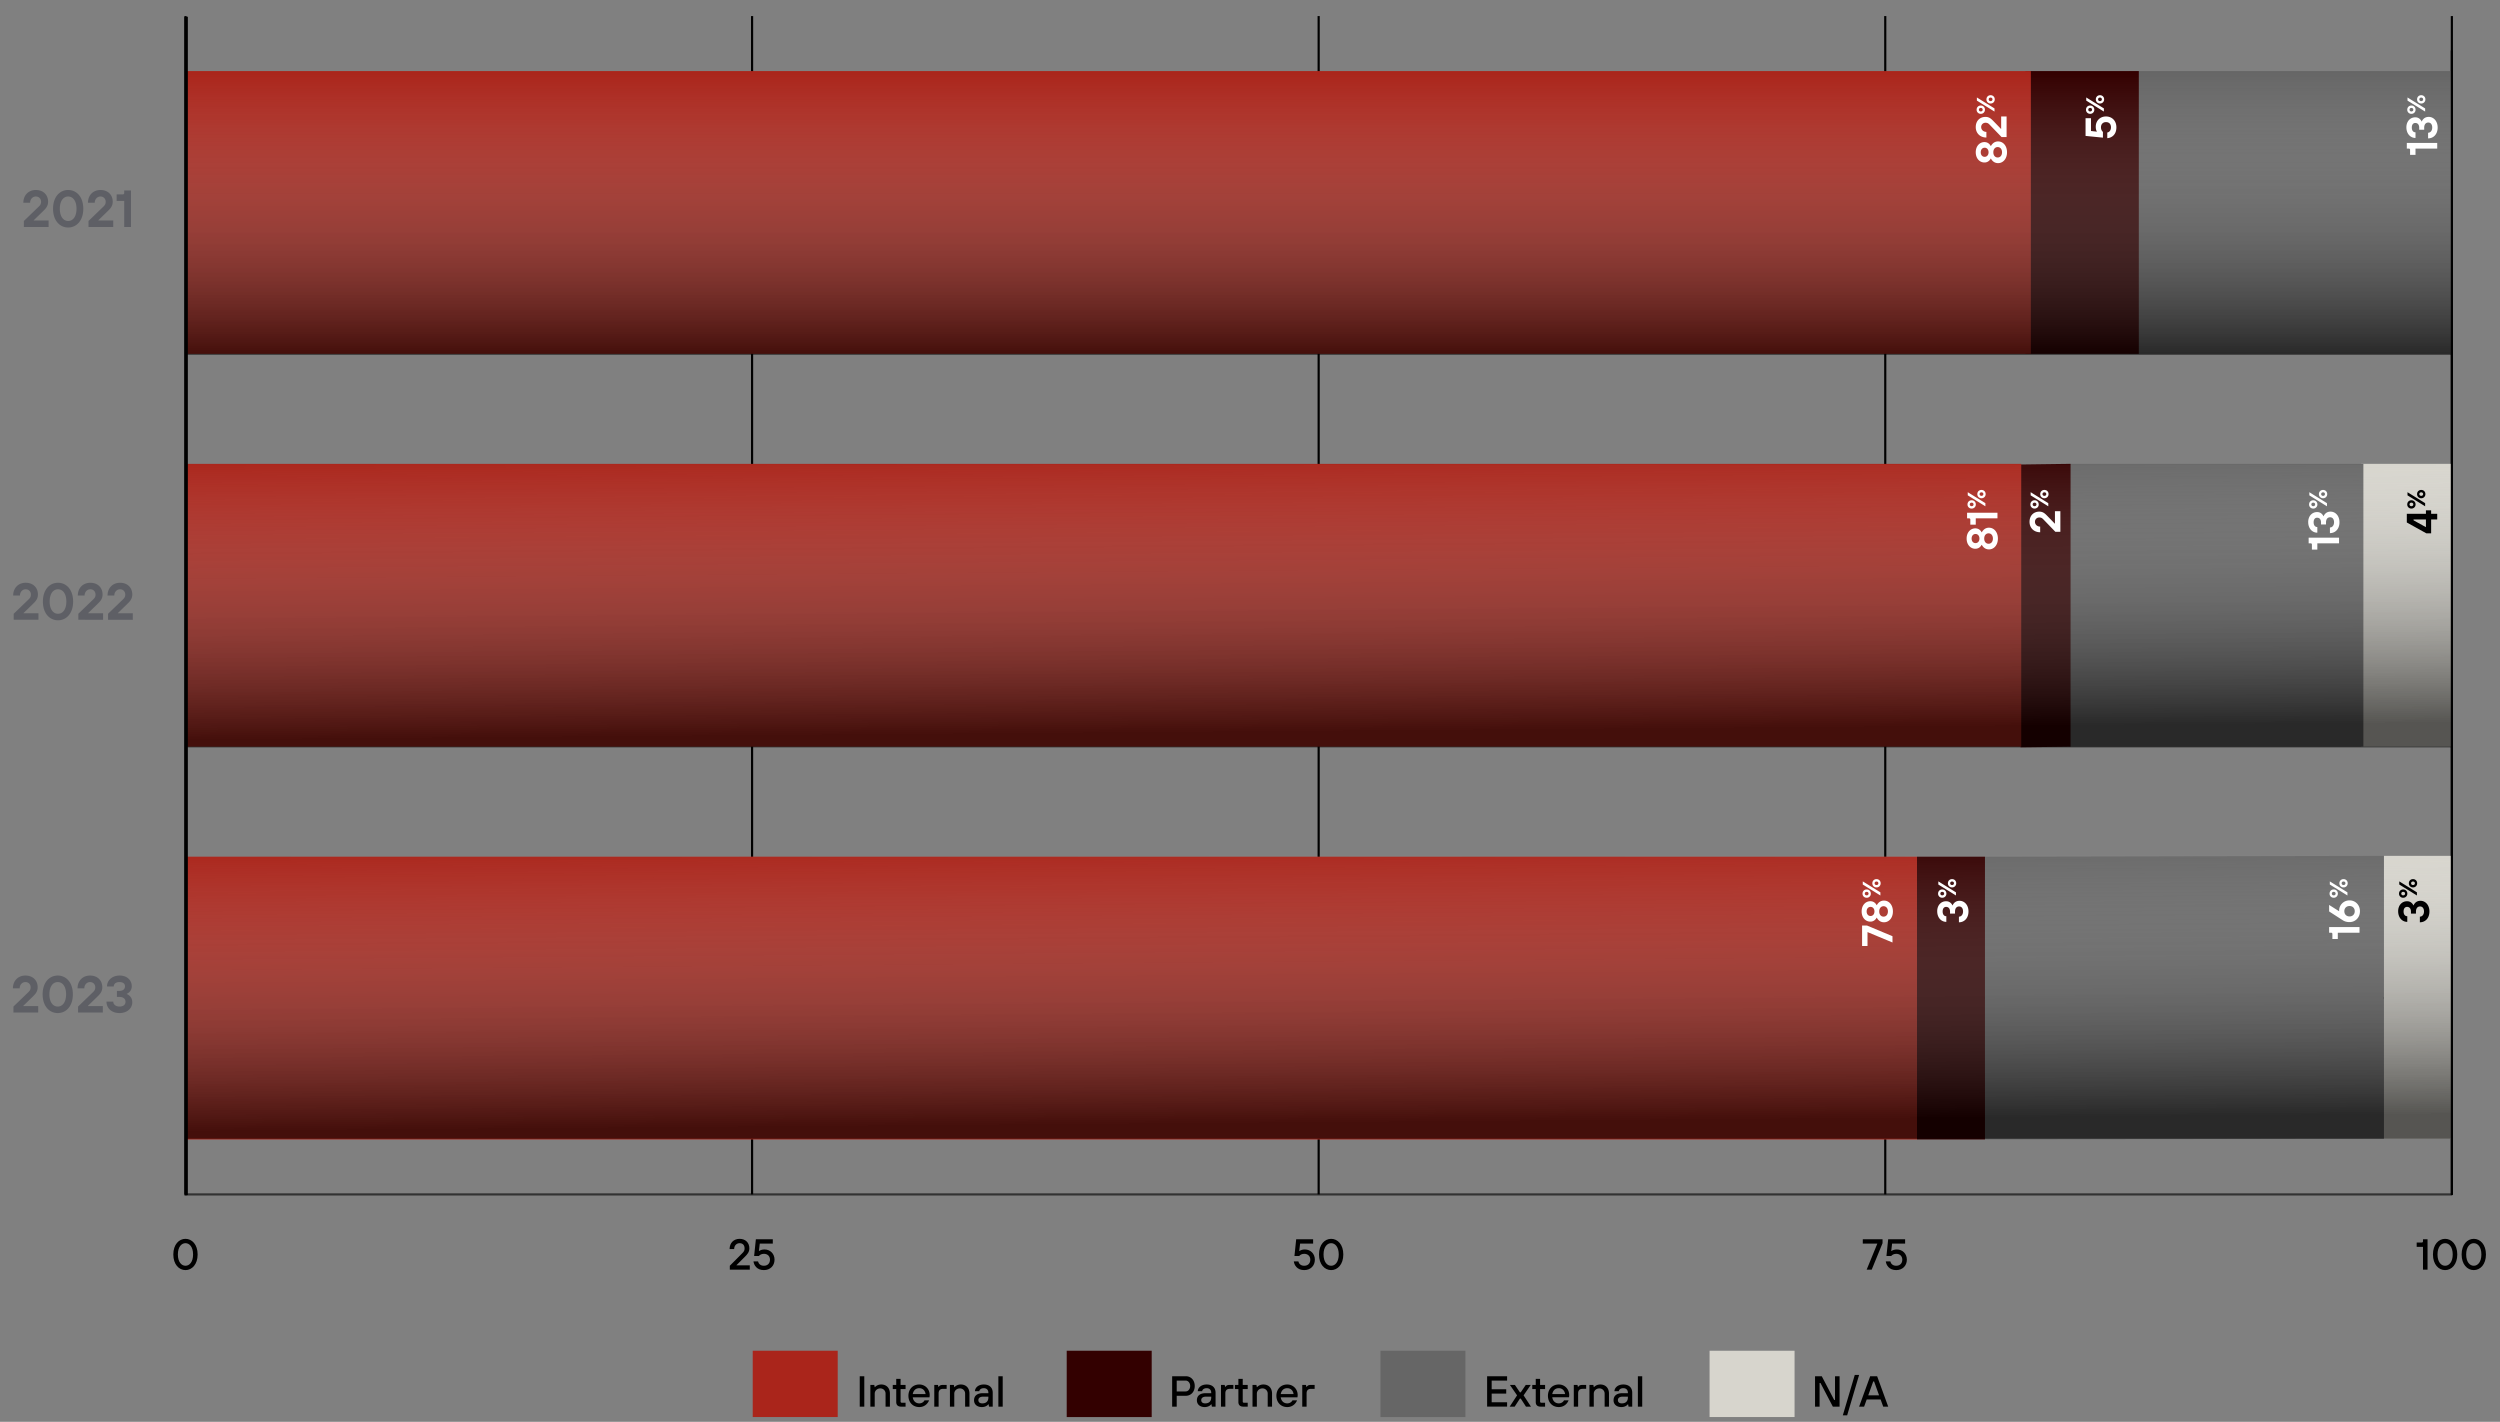<svg width="473" height="269" fill="none" xmlns="http://www.w3.org/2000/svg"><rect width="100%" height="100%" fill="#808080" stroke="none"/><g clip-path="url(#clip0_1_972)"><path d="M36.53 237.345c0-1.438-.69-2.136-1.438-2.136s-1.438.698-1.438 2.136c0 1.438.69 2.136 1.438 2.136s1.438-.698 1.438-2.136zm-1.438-2.958c1.233 0 2.3 1.076 2.3 2.958 0 1.881-1.067 2.958-2.3 2.958-1.232 0-2.3-1.077-2.3-2.958 0-1.882 1.068-2.958 2.3-2.958zm102.99 5.834v-.74l2.367-2.383c.295-.295.427-.493.427-.903 0-.625-.362-.986-.945-.986-.575 0-1.027.451-1.027 1.109h-.863c0-1.151.781-1.931 1.89-1.931 1.117 0 1.849.731 1.849 1.808 0 .698-.403 1.142-.822 1.561l-1.602 1.602v.041h2.506v.822h-3.78zm4.477-1.562h.862c.091.42.444.822 1.11.822.698 0 1.15-.452 1.15-1.15 0-.657-.452-1.109-1.15-1.109-.46 0-.781.205-.945.41h-.904l.329-3.163h3.204v.822h-2.465l-.164 1.397h.041c.255-.165.567-.288 1.027-.288 1.076 0 1.89.813 1.89 1.931 0 1.15-.822 1.972-2.013 1.972-1.364 0-1.882-.953-1.972-1.644zm102.227 0h.863c.09.42.444.822 1.109.822.699 0 1.151-.452 1.151-1.15 0-.657-.452-1.109-1.151-1.109-.46 0-.78.205-.945.41h-.903l.328-3.163h3.205v.822h-2.465l-.165 1.397h.042c.254-.165.566-.288 1.027-.288 1.076 0 1.889.813 1.889 1.931 0 1.15-.821 1.972-2.013 1.972-1.364 0-1.881-.953-1.972-1.644zm8.506-1.314c0-1.438-.69-2.136-1.438-2.136s-1.438.698-1.438 2.136c0 1.438.69 2.136 1.438 2.136s1.438-.698 1.438-2.136zm-1.438-2.958c1.233 0 2.301 1.076 2.301 2.958 0 1.881-1.068 2.958-2.301 2.958-1.232 0-2.3-1.077-2.3-2.958 0-1.882 1.068-2.958 2.3-2.958zm101.317 5.834l2.021-4.93h-2.753v-.822h3.739v.74l-2.054 5.012h-.953zm3.621-1.562h.863c.09.42.444.822 1.109.822.699 0 1.151-.452 1.151-1.15 0-.657-.452-1.109-1.151-1.109-.46 0-.78.205-.945.41h-.903l.328-3.163h3.205v.822h-2.465l-.165 1.397h.041c.255-.165.567-.288 1.027-.288 1.077 0 1.89.813 1.89 1.931 0 1.15-.821 1.972-2.013 1.972-1.364 0-1.881-.953-1.972-1.644zm101.637 1.562v-4.314h-1.192v-.822h.945c.165 0 .247-.082.247-.246v-.37h.862v5.752h-.862zm5.625-2.876c0-1.438-.69-2.136-1.438-2.136s-1.438.698-1.438 2.136c0 1.438.69 2.136 1.438 2.136s1.438-.698 1.438-2.136zm-1.438-2.958c1.232 0 2.301 1.076 2.301 2.958 0 1.881-1.069 2.958-2.301 2.958-1.233 0-2.301-1.077-2.301-2.958 0-1.882 1.068-2.958 2.301-2.958zm6.862 2.958c0-1.438-.69-2.136-1.438-2.136s-1.438.698-1.438 2.136c0 1.438.69 2.136 1.438 2.136s1.438-.698 1.438-2.136zm-1.438-2.958c1.233 0 2.301 1.076 2.301 2.958 0 1.881-1.068 2.958-2.301 2.958-1.232 0-2.301-1.077-2.301-2.958 0-1.882 1.069-2.958 2.301-2.958z" fill="#000"/><path d="M35.092 225.985h428.801" stroke="#323232" stroke-width=".411" stroke-miterlimit="10"/><path d="M35.092 225.985V3.037m107.201 222.948V3.037M249.49 225.985V3.037m107.201 222.948V3.037m107.202 222.948V3.037M35.092 225.985V3.037m0 185.793h428.801M35.092 114.511h428.801M35.092 40.197h428.801" stroke="#000" stroke-width=".411" stroke-miterlimit="10"/><path d="M463.893 87.758h-17.152v53.506h17.152V87.758zm-.004 74.171h-12.863v53.506h12.863v-53.506z" fill="#D7D5CD"/><path d="M277.262 255.56h-16.08v12.543h16.08V255.56zM463.893 13.443h-61.086V66.95h61.086V13.443zm-16.742 74.315h-55.745v53.506h55.745V87.758zm-71.59 74.319l75.464-.148v53.506l-75.464.148v-53.506z" fill="#666"/><path d="M217.902 255.56h-16.08v12.543h16.08V255.56zM404.664 13.443h-21.441V66.95h21.441V13.443zm-22.366 74.442l9.453-.127v53.51l-9.453.123V87.885zm-6.741 74.192h-12.863v53.506h12.863v-53.506z" fill="#300"/><path d="M158.496 255.56h-16.08v12.543h16.08V255.56z" fill="#AA251B"/><path d="M339.531 255.56h-16.079v12.543h16.079V255.56z" fill="#D7D5CD"/><path d="M384.242 13.443H35.334V66.95h348.908V13.443zm-1.825 74.315H35.092v53.506h347.325V87.758zm-19.723 74.319H35.092v53.506h327.602v-53.506z" fill="#AA251B"/><path d="M343.405 266.136v-5.752h1.274l2.342 4.478h.164v-4.478h.863v5.752h-1.274l-2.342-4.478h-.164v4.478h-.863zm5.258 1.643l2.259-7.641h.822l-2.26 7.641h-.821zm3.081-1.643l2.095-5.752h1.315l2.095 5.752h-.945l-.493-1.356h-2.629l-.493 1.356h-.945zm1.725-2.136h2.054l-.944-2.63h-.165l-.945 2.63zm-72.107 2.136v-5.752h3.78v.822h-2.917v1.643h2.752v.822h-2.752v1.643h2.917v.822h-3.78zm4.272 0L287.03 264l-1.355-1.972h.945l.944 1.397h.165l.945-1.397h.945L288.263 264l1.397 2.136h-.945l-.986-1.52h-.165l-.986 1.52h-.944zm4.929-.863v-2.465h-.657v-.78h.657v-1.151h.822v1.151h.945v.78h-.945v2.342c0 .164.082.247.247.247h.698v.739h-.863c-.583 0-.904-.329-.904-.863zm3.129-1.52h2.423c-.09-.657-.534-1.109-1.191-1.109-.698 0-1.109.452-1.232 1.109zm2.218 1.192h.863c-.197.534-.781 1.273-1.849 1.273-1.191 0-2.054-.863-2.054-2.136 0-1.274.863-2.136 2.054-2.136 1.109 0 1.972.862 1.972 2.013 0 .123-.016.222-.025.295l-.016.115h-3.163c.09.699.575 1.151 1.232 1.151.493 0 .855-.288.986-.575zm1.851 1.191v-4.108h.699l.082.37h.041c.14-.157.271-.37.78-.37h.74v.739h-.657c-.576 0-.863.288-.863.855v2.514h-.822zm2.961 0v-4.108h.74l.082.411h.041c.09-.091.189-.173.304-.247.197-.123.493-.246.887-.246.986 0 1.644.649 1.644 1.725v2.465h-.822v-2.465a.978.978 0 00-.986-.986c-.616 0-1.068.452-1.068.986v2.465h-.822zm7.397 0l-.083-.452h-.041c-.082.107-.18.197-.295.271-.198.132-.51.263-.937.263-.904 0-1.479-.526-1.479-1.273 0-.822.534-1.356 1.684-1.356h1.027v-.082c0-.534-.328-.863-.862-.863-.576 0-.822.329-.863.575h-.822c.041-.69.658-1.273 1.685-1.273 1.076 0 1.684.608 1.684 1.561v2.629h-.698zm-.124-1.725v-.165h-.986c-.624 0-.903.288-.903.658 0 .369.246.616.739.616.748 0 1.15-.411 1.15-1.109zm1.891 1.725v-5.752h.822v5.752h-.822zm-87.252-2.876h1.685c.46 0 .863-.411.863-1.027 0-.616-.403-1.027-.863-1.027h-1.685v2.054zm-.862 2.876v-5.752h2.588c.945 0 1.684.732 1.684 1.849 0 1.118-.739 1.849-1.684 1.849h-1.726v2.054h-.862zm7.515 0l-.082-.452h-.042c-.082.107-.18.197-.295.271-.198.132-.51.263-.937.263-.904 0-1.479-.526-1.479-1.273 0-.822.534-1.356 1.684-1.356h1.027v-.082c0-.534-.328-.863-.862-.863-.575 0-.822.329-.863.575h-.822c.041-.69.658-1.273 1.685-1.273 1.076 0 1.684.608 1.684 1.561v2.629h-.698zm-.124-1.725v-.165h-.986c-.624 0-.903.288-.903.658 0 .369.246.616.739.616.748 0 1.15-.411 1.15-1.109zm1.85 1.725v-4.108h.699l.082.37h.041c.14-.157.271-.37.781-.37h.739v.739h-.657c-.575 0-.863.288-.863.855v2.514h-.822zm3.29-.863v-2.465h-.657v-.78h.657v-1.151h.822v1.151h.944v.78h-.944v2.342c0 .164.082.247.246.247h.698v.739h-.862c-.584 0-.904-.329-.904-.863zm2.672.863v-4.108h.74l.082.411h.041c.09-.091.189-.173.304-.247.197-.123.493-.246.887-.246.986 0 1.644.649 1.644 1.725v2.465h-.822v-2.465a.978.978 0 00-.986-.986c-.616 0-1.068.452-1.068.986v2.465h-.822zm5.343-2.383h2.423c-.09-.657-.534-1.109-1.191-1.109-.698 0-1.109.452-1.232 1.109zm2.218 1.192h.863c-.197.534-.781 1.273-1.849 1.273-1.191 0-2.054-.863-2.054-2.136 0-1.274.863-2.136 2.054-2.136 1.109 0 1.972.862 1.972 2.013 0 .123-.016.222-.025.295l-.016.115h-3.163c.09.699.575 1.151 1.232 1.151.493 0 .855-.288.986-.575zm1.851 1.191v-4.108h.699l.082.37h.041c.14-.157.271-.37.781-.37h.739v.739h-.657c-.575 0-.863.288-.863.855v2.514h-.822zm-83.725 0v-5.751h.863v5.751h-.863zm2.012 0v-4.108h.74l.082.411h.041c.09-.091.189-.173.304-.247.197-.123.493-.246.887-.246.986 0 1.644.649 1.644 1.725v2.465h-.822v-2.465a.978.978 0 00-.986-.986c-.616 0-1.068.452-1.068.986v2.465h-.822zm4.894-.863v-2.465h-.657v-.78h.657v-1.15h.822v1.15h.945v.78h-.945v2.342c0 .164.082.247.247.247h.698v.739h-.863c-.583 0-.904-.329-.904-.863zm3.128-1.52h2.424c-.09-.657-.534-1.109-1.191-1.109-.698 0-1.109.452-1.233 1.109zm2.219 1.192h.863c-.198.534-.781 1.273-1.849 1.273-1.191 0-2.054-.862-2.054-2.136s.863-2.136 2.054-2.136c1.109 0 1.972.862 1.972 2.013 0 .123-.017.222-.025.296l-.016.115h-3.164c.091.698.576 1.15 1.233 1.15.493 0 .854-.288.986-.575zm1.851 1.191v-4.108h.699l.082.37h.041c.14-.157.271-.37.78-.37h.74v.739h-.657c-.576 0-.863.288-.863.855v2.514h-.822zm2.961 0v-4.108h.74l.082.411h.041c.09-.091.189-.173.304-.247.197-.123.493-.246.887-.246.986 0 1.644.649 1.644 1.725v2.465h-.822v-2.465a.978.978 0 00-.986-.986c-.616 0-1.068.452-1.068.986v2.465h-.822zm7.397 0l-.083-.452H187c-.082.107-.18.197-.295.271-.198.132-.51.263-.937.263-.904 0-1.479-.526-1.479-1.273 0-.822.534-1.356 1.684-1.356H187v-.082c0-.534-.328-.863-.862-.863-.576 0-.822.329-.863.575h-.822c.041-.69.657-1.273 1.685-1.273 1.076 0 1.684.608 1.684 1.561v2.629h-.698zm-.124-1.725v-.165h-.986c-.624 0-.904.288-.904.658 0 .369.247.616.74.616.748 0 1.15-.411 1.15-1.109zm1.891 1.725v-5.751h.822v5.751h-.822z" fill="#000"/><path d="M2.542 191.574v-1.134l2.81-2.711c.247-.247.444-.444.444-.937 0-.542-.394-.986-.986-.986-.601 0-1.085.503-1.085 1.183H2.444c0-1.429.986-2.415 2.366-2.415 1.42 0 2.317.936 2.317 2.218 0 .947-.572 1.41-1.085 1.923l-1.626 1.577v.05h2.81v1.232H2.542zm8.384-1.134c.838 0 1.578-.739 1.578-2.317 0-1.577-.74-2.317-1.578-2.317-.838 0-1.577.74-1.577 2.317 0 1.578.74 2.317 1.577 2.317zm0-5.866c1.578 0 2.86 1.291 2.86 3.549s-1.282 3.55-2.86 3.55c-1.577 0-2.86-1.292-2.86-3.55s1.283-3.549 2.86-3.549zm3.845 7v-1.134l2.81-2.711c.246-.247.444-.444.444-.937 0-.542-.395-.986-.986-.986-.602 0-1.085.503-1.085 1.183h-1.282c0-1.429.986-2.415 2.366-2.415 1.42 0 2.318.936 2.318 2.218 0 .947-.572 1.41-1.085 1.923l-1.627 1.577v.05h2.81v1.232h-4.683zm5.376-2.07h1.282c0 .503.434.936 1.183.936.75 0 1.134-.384 1.134-.887 0-.552-.394-.937-1.183-.937h-.444v-1.134h.444c.75 0 1.085-.384 1.085-.887 0-.444-.335-.789-1.036-.789-.7 0-1.084.335-1.084.838h-1.282c0-1.143.937-2.07 2.416-2.07 1.37 0 2.268.887 2.268 2.021 0 .552-.237.897-.474 1.124a1.58 1.58 0 01-.463.306v.049c.187.079.365.187.513.325.266.237.522.631.522 1.253 0 1.084-.937 2.021-2.416 2.021-1.528 0-2.465-.947-2.465-2.169zM2.592 117.26v-1.134l2.81-2.712c.246-.246.443-.443.443-.936 0-.543-.394-.986-.986-.986-.601 0-1.084.503-1.084 1.183H2.493c0-1.43.986-2.416 2.366-2.416 1.42 0 2.317.937 2.317 2.219 0 .946-.572 1.41-1.084 1.922l-1.627 1.578v.049h2.81v1.233H2.592zm8.383-1.134c.839 0 1.578-.74 1.578-2.317 0-1.578-.74-2.317-1.578-2.317-.838 0-1.577.739-1.577 2.317 0 1.577.74 2.317 1.578 2.317zm0-5.867c1.578 0 2.86 1.292 2.86 3.55s-1.282 3.549-2.86 3.549c-1.577 0-2.859-1.291-2.859-3.549s1.282-3.55 2.86-3.55zm3.845 7.001v-1.134l2.81-2.712c.247-.246.444-.443.444-.936 0-.543-.395-.986-.986-.986-.602 0-1.085.503-1.085 1.183h-1.281c0-1.43.986-2.416 2.366-2.416 1.42 0 2.317.937 2.317 2.219 0 .946-.572 1.41-1.085 1.922l-1.627 1.578v.049h2.81v1.233H14.82zm5.623 0v-1.134l2.81-2.712c.247-.246.444-.443.444-.936 0-.543-.394-.986-.986-.986-.601 0-1.085.503-1.085 1.183h-1.281c0-1.43.986-2.416 2.366-2.416 1.42 0 2.317.937 2.317 2.219 0 .946-.572 1.41-1.084 1.922l-1.627 1.578v.049h2.81v1.233h-4.684zM4.514 42.945v-1.134l2.81-2.711c.247-.247.444-.444.444-.937 0-.542-.394-.986-.986-.986-.602 0-1.085.503-1.085 1.184H4.416c0-1.43.986-2.416 2.366-2.416 1.42 0 2.317.937 2.317 2.218 0 .947-.572 1.41-1.085 1.923l-1.626 1.578v.049h2.81v1.232H4.514zm8.384-1.134c.838 0 1.578-.74 1.578-2.317 0-1.577-.74-2.317-1.578-2.317-.838 0-1.578.74-1.578 2.317 0 1.578.74 2.317 1.578 2.317zm0-5.866c1.578 0 2.86 1.291 2.86 3.55 0 2.257-1.282 3.549-2.86 3.549-1.578 0-2.86-1.292-2.86-3.55s1.282-3.55 2.86-3.55zm3.845 7v-1.134l2.81-2.711c.246-.247.443-.444.443-.937 0-.542-.394-.986-.986-.986-.601 0-1.084.503-1.084 1.184h-1.282c0-1.43.986-2.416 2.366-2.416 1.42 0 2.317.937 2.317 2.218 0 .947-.571 1.41-1.084 1.923l-1.627 1.578v.049h2.81v1.232h-4.683zm6.757 0v-4.93h-1.43v-1.232h1.134c.197 0 .296-.099.296-.296v-.444h1.282v6.902H23.5z" fill="#5E5F65"/><path opacity=".6" d="M463.893 13.595H35.335v53.527h428.558V13.595z" fill="url(#paint0_linear_1_972)"/><path opacity=".6" d="M463.893 87.877H35.335v53.526h428.558V87.877z" fill="url(#paint1_linear_1_972)"/><path opacity=".6" d="M463.893 161.92H35.335v53.527h428.558V161.92z" fill="url(#paint2_linear_1_972)"/><path d="M35.096 3.226v222.947m.238-223.009v222.948M463.893 9.544v216.568" stroke="#000" stroke-width=".411" stroke-miterlimit="10"/><path d="M376.688 30.004h-.041c-.074.14-.165.262-.272.37a1.26 1.26 0 01-.92.37c-.895 0-1.643-.749-1.643-1.932 0-1.183.748-1.93 1.643-1.93.436 0 .731.18.92.37.107.106.198.23.272.369h.041c.082-.156.189-.304.312-.427a1.42 1.42 0 011.043-.436c.904 0 1.685.78 1.685 2.054 0 1.274-.781 2.054-1.685 2.054-.493 0-.821-.205-1.043-.427a1.683 1.683 0 01-.312-.435zm-1.192-.33c.419 0 .74-.328.74-.862s-.321-.863-.74-.863-.739.33-.739.863c0 .534.32.863.739.863zm2.465.124c.46 0 .822-.361.822-.986 0-.624-.362-.986-.822-.986-.46 0-.821.362-.821.986 0 .625.361.986.821.986zm1.685-3.86h-.945l-2.26-2.342c-.205-.205-.37-.37-.78-.37a.799.799 0 00-.822.822c0 .501.419.904.986.904v1.068c-1.191 0-2.013-.822-2.013-1.972 0-1.183.78-1.931 1.849-1.931.788 0 1.175.477 1.602.904l1.314 1.356h.042v-2.342h1.027v3.903zm-2.286-4.828l-3.335-2.074v-.596l3.335 2.074v.595zm-3.383-.358c0-.453.333-.787.786-.787s.787.334.787.787a.764.764 0 01-.787.786.763.763 0 01-.786-.786zm1.144 0c0-.19-.143-.334-.358-.334-.214 0-.357.143-.357.334 0 .19.143.333.357.333.215 0 .358-.143.358-.333zm1.501-1.168a.764.764 0 01-.787-.786c0-.453.334-.786.787-.786s.786.333.786.786a.763.763 0 01-.786.786zm.357-.786c0-.19-.143-.334-.357-.334-.215 0-.358.143-.358.334 0 .19.143.334.358.334.214 0 .357-.143.357-.334zm21.717 7.344v-1.068c.287-.041.698-.32.698-.986 0-.625-.361-.986-.945-.986-.534 0-.945.361-.945.986 0 .493.247.78.37.863v1.092l-3.287-.328v-3.353h1.027v2.424l1.11.123v-.04c-.091-.132-.206-.412-.206-.904 0-1.118.814-1.931 1.931-1.931 1.151 0 1.972.83 1.972 2.054 0 1.479-.978 2.013-1.725 2.054zm-.642-5.032l-3.336-2.074v-.596l3.336 2.074v.595zm-3.384-.358c0-.453.334-.787.787-.787.452 0 .786.334.786.787a.764.764 0 01-.786.786.764.764 0 01-.787-.786zm1.144 0c0-.19-.143-.334-.357-.334-.215 0-.358.143-.358.334 0 .19.143.333.358.333.214 0 .357-.143.357-.333zm1.501-1.168a.763.763 0 01-.786-.786c0-.453.333-.786.786-.786s.786.333.786.786a.763.763 0 01-.786.786zm.358-.786c0-.19-.143-.334-.358-.334-.214 0-.357.143-.357.334 0 .19.143.334.357.334.215 0 .358-.143.358-.334zm-22.711 84.288h-.041a1.523 1.523 0 01-.271.369c-.189.189-.485.37-.92.37-.896 0-1.644-.748-1.644-1.931s.748-1.93 1.644-1.93c.435 0 .731.18.92.369.107.107.197.23.271.37h.041c.082-.156.189-.304.312-.427a1.422 1.422 0 011.044-.436c.904 0 1.684.781 1.684 2.054 0 1.274-.78 2.054-1.684 2.054-.493 0-.822-.205-1.044-.427a1.68 1.68 0 01-.312-.435zm-1.191-.329c.419 0 .739-.329.739-.863s-.32-.863-.739-.863-.74.329-.74.863.321.863.74.863zm2.465.123c.46 0 .821-.361.821-.986 0-.624-.361-.986-.821-.986-.46 0-.822.362-.822.986 0 .625.362.986.822.986zm1.684-4.805h-4.108v1.191h-1.027v-.945c0-.164-.082-.246-.247-.246h-.369v-1.068h5.751v1.068zm-2.285-2.282l-3.336-2.073v-.595l3.336 2.073v.596zm-3.384-.357c0-.453.334-.786.787-.786.452 0 .786.333.786.786a.764.764 0 01-.786.786.764.764 0 01-.787-.786zm1.144 0c0-.19-.143-.334-.357-.334-.215 0-.358.143-.358.334 0 .19.143.334.358.334.214 0 .357-.143.357-.334zm1.501-1.168a.764.764 0 01-.786-.786c0-.453.334-.786.786-.786.453 0 .787.333.787.786a.764.764 0 01-.787.787zm.358-.786c0-.19-.143-.333-.358-.333-.214 0-.357.142-.357.333 0 .19.143.334.357.334.215 0 .358-.143.358-.334zm14.568 7.139h-.945l-2.26-2.342c-.205-.205-.369-.37-.78-.37a.799.799 0 00-.822.822c0 .501.419.904.986.904v1.068c-1.191 0-2.013-.822-2.013-1.972 0-1.183.781-1.931 1.849-1.931.789 0 1.175.477 1.602.904l1.315 1.356h.041v-2.342h1.027v3.903zm-2.285-4.828l-3.336-2.073v-.595l3.336 2.073v.596zm-3.384-.357c0-.453.334-.786.786-.786.453 0 .787.333.787.786a.764.764 0 01-.787.786.764.764 0 01-.786-.786zm1.144 0c0-.19-.143-.334-.358-.334-.214 0-.357.143-.357.334 0 .19.143.334.357.334.215 0 .358-.143.358-.334zm1.501-1.168a.763.763 0 01-.786-.786c0-.453.333-.786.786-.786s.786.333.786.786a.763.763 0 01-.786.787zm.357-.786c0-.19-.143-.333-.357-.333s-.357.142-.357.333c0 .19.143.334.357.334s.357-.143.357-.334z" fill="#fff"/><path d="M459.971 100.908h-.904l-3.698-2.054v-1.643h3.616v-.657h.986v.657h1.15v1.068h-1.15v2.629zm-.986-1.191v-1.438h-2.342v.164l2.3 1.274h.042zm-.149-3.924L455.5 93.72v-.595l3.336 2.073v.596zm-3.384-.357c0-.453.334-.786.786-.786.453 0 .787.333.787.786a.764.764 0 01-.787.786.764.764 0 01-.786-.786zm1.144 0c0-.19-.143-.334-.358-.334-.214 0-.357.143-.357.334 0 .19.143.334.357.334.215 0 .358-.143.358-.334zm1.501-1.168a.763.763 0 01-.786-.786c0-.453.333-.786.786-.786s.786.333.786.786a.763.763 0 01-.786.787zm.357-.786c0-.19-.143-.333-.357-.333s-.357.142-.357.333c0 .19.143.334.357.334s.357-.143.357-.334z" fill="#000"/><path d="M358.057 178.32l-4.725-1.972v2.63h-1.027v-3.862h.945l4.807 2.013v1.191zm-2.958-4.686h-.041a1.527 1.527 0 01-.272.369 1.26 1.26 0 01-.92.37c-.895 0-1.643-.747-1.643-1.931 0-1.183.748-1.931 1.643-1.931.436 0 .731.181.92.37.107.107.198.23.272.37h.041c.082-.156.189-.304.312-.427a1.42 1.42 0 011.043-.436c.904 0 1.685.781 1.685 2.054 0 1.274-.781 2.054-1.685 2.054-.493 0-.821-.205-1.043-.427a1.68 1.68 0 01-.312-.435zm-1.192-.329c.419 0 .74-.329.74-.863s-.321-.862-.74-.862-.739.328-.739.862.32.863.739.863zm2.465.123c.46 0 .822-.361.822-.986 0-.624-.362-.986-.822-.986-.46 0-.821.362-.821.986 0 .625.361.986.821.986zm-.601-4.002l-3.335-2.073v-.596l3.335 2.073v.596zm-3.383-.357c0-.453.334-.787.786-.787.453 0 .787.334.787.787a.764.764 0 01-.787.786.764.764 0 01-.786-.786zm1.144 0c0-.191-.143-.334-.358-.334-.214 0-.357.143-.357.334 0 .19.143.333.357.333.215 0 .358-.143.358-.333zm1.501-1.168a.764.764 0 01-.787-.786c0-.453.334-.787.787-.787s.786.334.786.787a.764.764 0 01-.786.786zm.357-.786c0-.191-.143-.334-.357-.334-.215 0-.358.143-.358.334 0 .19.143.333.358.333.214 0 .357-.143.357-.333zm15.238 7.385v-1.069c.419 0 .78-.361.78-.986 0-.624-.32-.944-.739-.944-.46 0-.781.328-.781.986v.369h-.944v-.369c0-.625-.321-.904-.74-.904-.37 0-.657.279-.657.862 0 .584.279.904.698.904v1.068c-.953 0-1.725-.78-1.725-2.013 0-1.142.739-1.889 1.684-1.889.46 0 .748.197.937.394.107.115.197.246.254.386h.042c.065-.156.156-.304.271-.427.197-.222.526-.436 1.043-.436.904 0 1.685.781 1.685 2.013 0 1.274-.789 2.055-1.808 2.055zm-.56-5.074l-3.336-2.073v-.596l3.336 2.073v.596zm-3.383-.357c0-.453.333-.787.786-.787s.786.334.786.787a.764.764 0 01-.786.786.764.764 0 01-.786-.786zm1.143 0c0-.191-.143-.334-.357-.334s-.357.143-.357.334c0 .19.143.333.357.333s.357-.143.357-.333zm1.502-1.168a.764.764 0 01-.787-.786c0-.453.334-.787.787-.787.452 0 .786.334.786.787a.764.764 0 01-.786.786zm.357-.786c0-.191-.143-.334-.357-.334-.215 0-.358.143-.358.334 0 .19.143.333.358.333.214 0 .357-.143.357-.333z" fill="#fff"/><path d="M457.838 174.5v-1.069c.419 0 .781-.361.781-.986 0-.624-.321-.944-.74-.944-.46 0-.78.328-.78.986v.369h-.945v-.369c0-.625-.32-.904-.74-.904-.369 0-.657.279-.657.862 0 .584.28.904.699.904v1.068c-.954 0-1.726-.78-1.726-2.013 0-1.142.74-1.889 1.684-1.889.461 0 .748.197.937.394.107.115.197.246.255.386h.041c.066-.156.156-.304.271-.427.197-.222.526-.436 1.044-.436.903 0 1.684.781 1.684 2.013 0 1.274-.789 2.055-1.808 2.055zm-.559-5.074l-3.336-2.073v-.596l3.336 2.073v.596zm-3.384-.357c0-.453.334-.787.786-.787.453 0 .787.334.787.787a.764.764 0 01-.787.786.764.764 0 01-.786-.786zm1.144 0c0-.191-.143-.334-.358-.334-.214 0-.357.143-.357.334 0 .19.143.333.357.333.215 0 .358-.143.358-.333zm1.501-1.168a.764.764 0 01-.786-.786c0-.453.333-.787.786-.787s.786.334.786.787a.764.764 0 01-.786.786zm.357-.786c0-.191-.143-.334-.357-.334-.215 0-.358.143-.358.334 0 .19.143.333.358.333.214 0 .357-.143.357-.333z" fill="#000"/><path d="M446.421 176.472h-4.108v1.191h-1.027v-.945c0-.164-.082-.246-.246-.246h-.37v-1.069h5.751v1.069zm-1.889-3.082c.583 0 .986-.402.986-.986 0-.583-.403-.986-.986-.986-.584 0-.986.403-.986.986 0 .584.402.986.986.986zm-1.315.699l-2.547-1.644v-1.232l1.89 1.191v-.082c0-1.109.862-1.972 1.972-1.972 1.109 0 1.972.863 1.972 2.054 0 1.192-.863 2.055-1.972 2.055-.691 0-1.077-.214-1.315-.37zm.919-4.663l-3.336-2.073v-.596l3.336 2.073v.596zm-3.383-.357c0-.453.333-.787.786-.787s.786.334.786.787a.764.764 0 01-.786.786.764.764 0 01-.786-.786zm1.143 0c0-.191-.143-.334-.357-.334s-.357.143-.357.334c0 .19.143.333.357.333s.357-.143.357-.333zm1.502-1.168a.764.764 0 01-.787-.786c0-.453.334-.787.787-.787.452 0 .786.334.786.787a.764.764 0 01-.786.786zm.357-.786c0-.191-.143-.334-.357-.334-.215 0-.358.143-.358.334 0 .19.143.333.358.333.214 0 .357-.143.357-.333zm-1.208-64.317h-4.108v1.192h-1.027v-.945c0-.165-.082-.247-.247-.247h-.369v-1.068h5.751v1.068zm-1.725-1.931v-1.068c.419 0 .78-.361.78-.986 0-.624-.32-.945-.739-.945-.46 0-.781.329-.781.986v.37h-.945v-.37c0-.624-.32-.904-.739-.904-.37 0-.657.28-.657.863 0 .584.279.904.698.904v1.068c-.953 0-1.726-.78-1.726-2.013 0-1.142.74-1.89 1.685-1.89.46 0 .748.197.937.395.106.115.197.246.254.386h.041c.066-.156.156-.304.272-.427.197-.222.525-.436 1.043-.436.904 0 1.684.78 1.684 2.013 0 1.274-.788 2.054-1.807 2.054zm-.56-5.074l-3.336-2.073v-.595l3.336 2.073v.596zm-3.383-.357c0-.453.333-.786.786-.786s.786.333.786.786a.763.763 0 01-.786.786.763.763 0 01-.786-.786zm1.143 0c0-.19-.143-.334-.357-.334s-.357.143-.357.334c0 .19.143.334.357.334s.357-.143.357-.334zm1.502-1.168a.764.764 0 01-.787-.786c0-.453.334-.786.787-.786.452 0 .786.333.786.786a.764.764 0 01-.786.787zm.357-.786c0-.19-.143-.333-.357-.333-.215 0-.358.142-.358.333 0 .19.143.334.358.334.214 0 .357-.143.357-.334zm21.24-65.368h-4.108v1.191h-1.027v-.945c0-.164-.083-.246-.247-.246h-.37v-1.068h5.752v1.068zm-1.726-1.931v-1.068c.419 0 .781-.362.781-.986 0-.625-.32-.945-.74-.945-.46 0-.78.329-.78.986v.37h-.945v-.37c0-.625-.32-.904-.74-.904-.369 0-.657.28-.657.863s.28.904.699.904V26.1c-.954 0-1.726-.78-1.726-2.013 0-1.142.74-1.89 1.684-1.89.461 0 .748.197.937.394.107.115.197.247.255.387h.041c.066-.156.156-.304.271-.428.197-.221.526-.435 1.044-.435.903 0 1.684.78 1.684 2.013 0 1.273-.789 2.054-1.808 2.054zm-.559-5.073l-3.336-2.074v-.596l3.336 2.074v.595zm-3.384-.358c0-.453.334-.787.786-.787.453 0 .787.334.787.787a.764.764 0 01-.787.786.764.764 0 01-.786-.786zm1.144 0c0-.19-.143-.334-.358-.334-.214 0-.357.143-.357.334 0 .19.143.333.357.333.215 0 .358-.143.358-.333zm1.501-1.168a.763.763 0 01-.786-.786c0-.453.333-.786.786-.786s.786.333.786.786a.763.763 0 01-.786.786zm.357-.786c0-.19-.143-.334-.357-.334s-.357.143-.357.334c0 .19.143.334.357.334s.357-.143.357-.334z" fill="#fff"/></g><defs><linearGradient id="paint0_linear_1_972" x1="249.614" y1="13.595" x2="249.614" y2="67.122" gradientUnits="userSpaceOnUse"><stop stop-color="#fff" stop-opacity="0"/><stop offset="1"/></linearGradient><linearGradient id="paint1_linear_1_972" x1="-139.407" y1="87.877" x2="-138.996" y2="141.403" gradientUnits="userSpaceOnUse"><stop stop-color="#fff" stop-opacity="0"/><stop offset="1"/></linearGradient><linearGradient id="paint2_linear_1_972" x1="-139.407" y1="161.92" x2="-138.996" y2="215.447" gradientUnits="userSpaceOnUse"><stop stop-color="#fff" stop-opacity="0"/><stop offset="1"/></linearGradient><clipPath id="clip0_1_972"><path fill="#fff" d="M0 0h473v268.787H0z"/></clipPath></defs></svg>